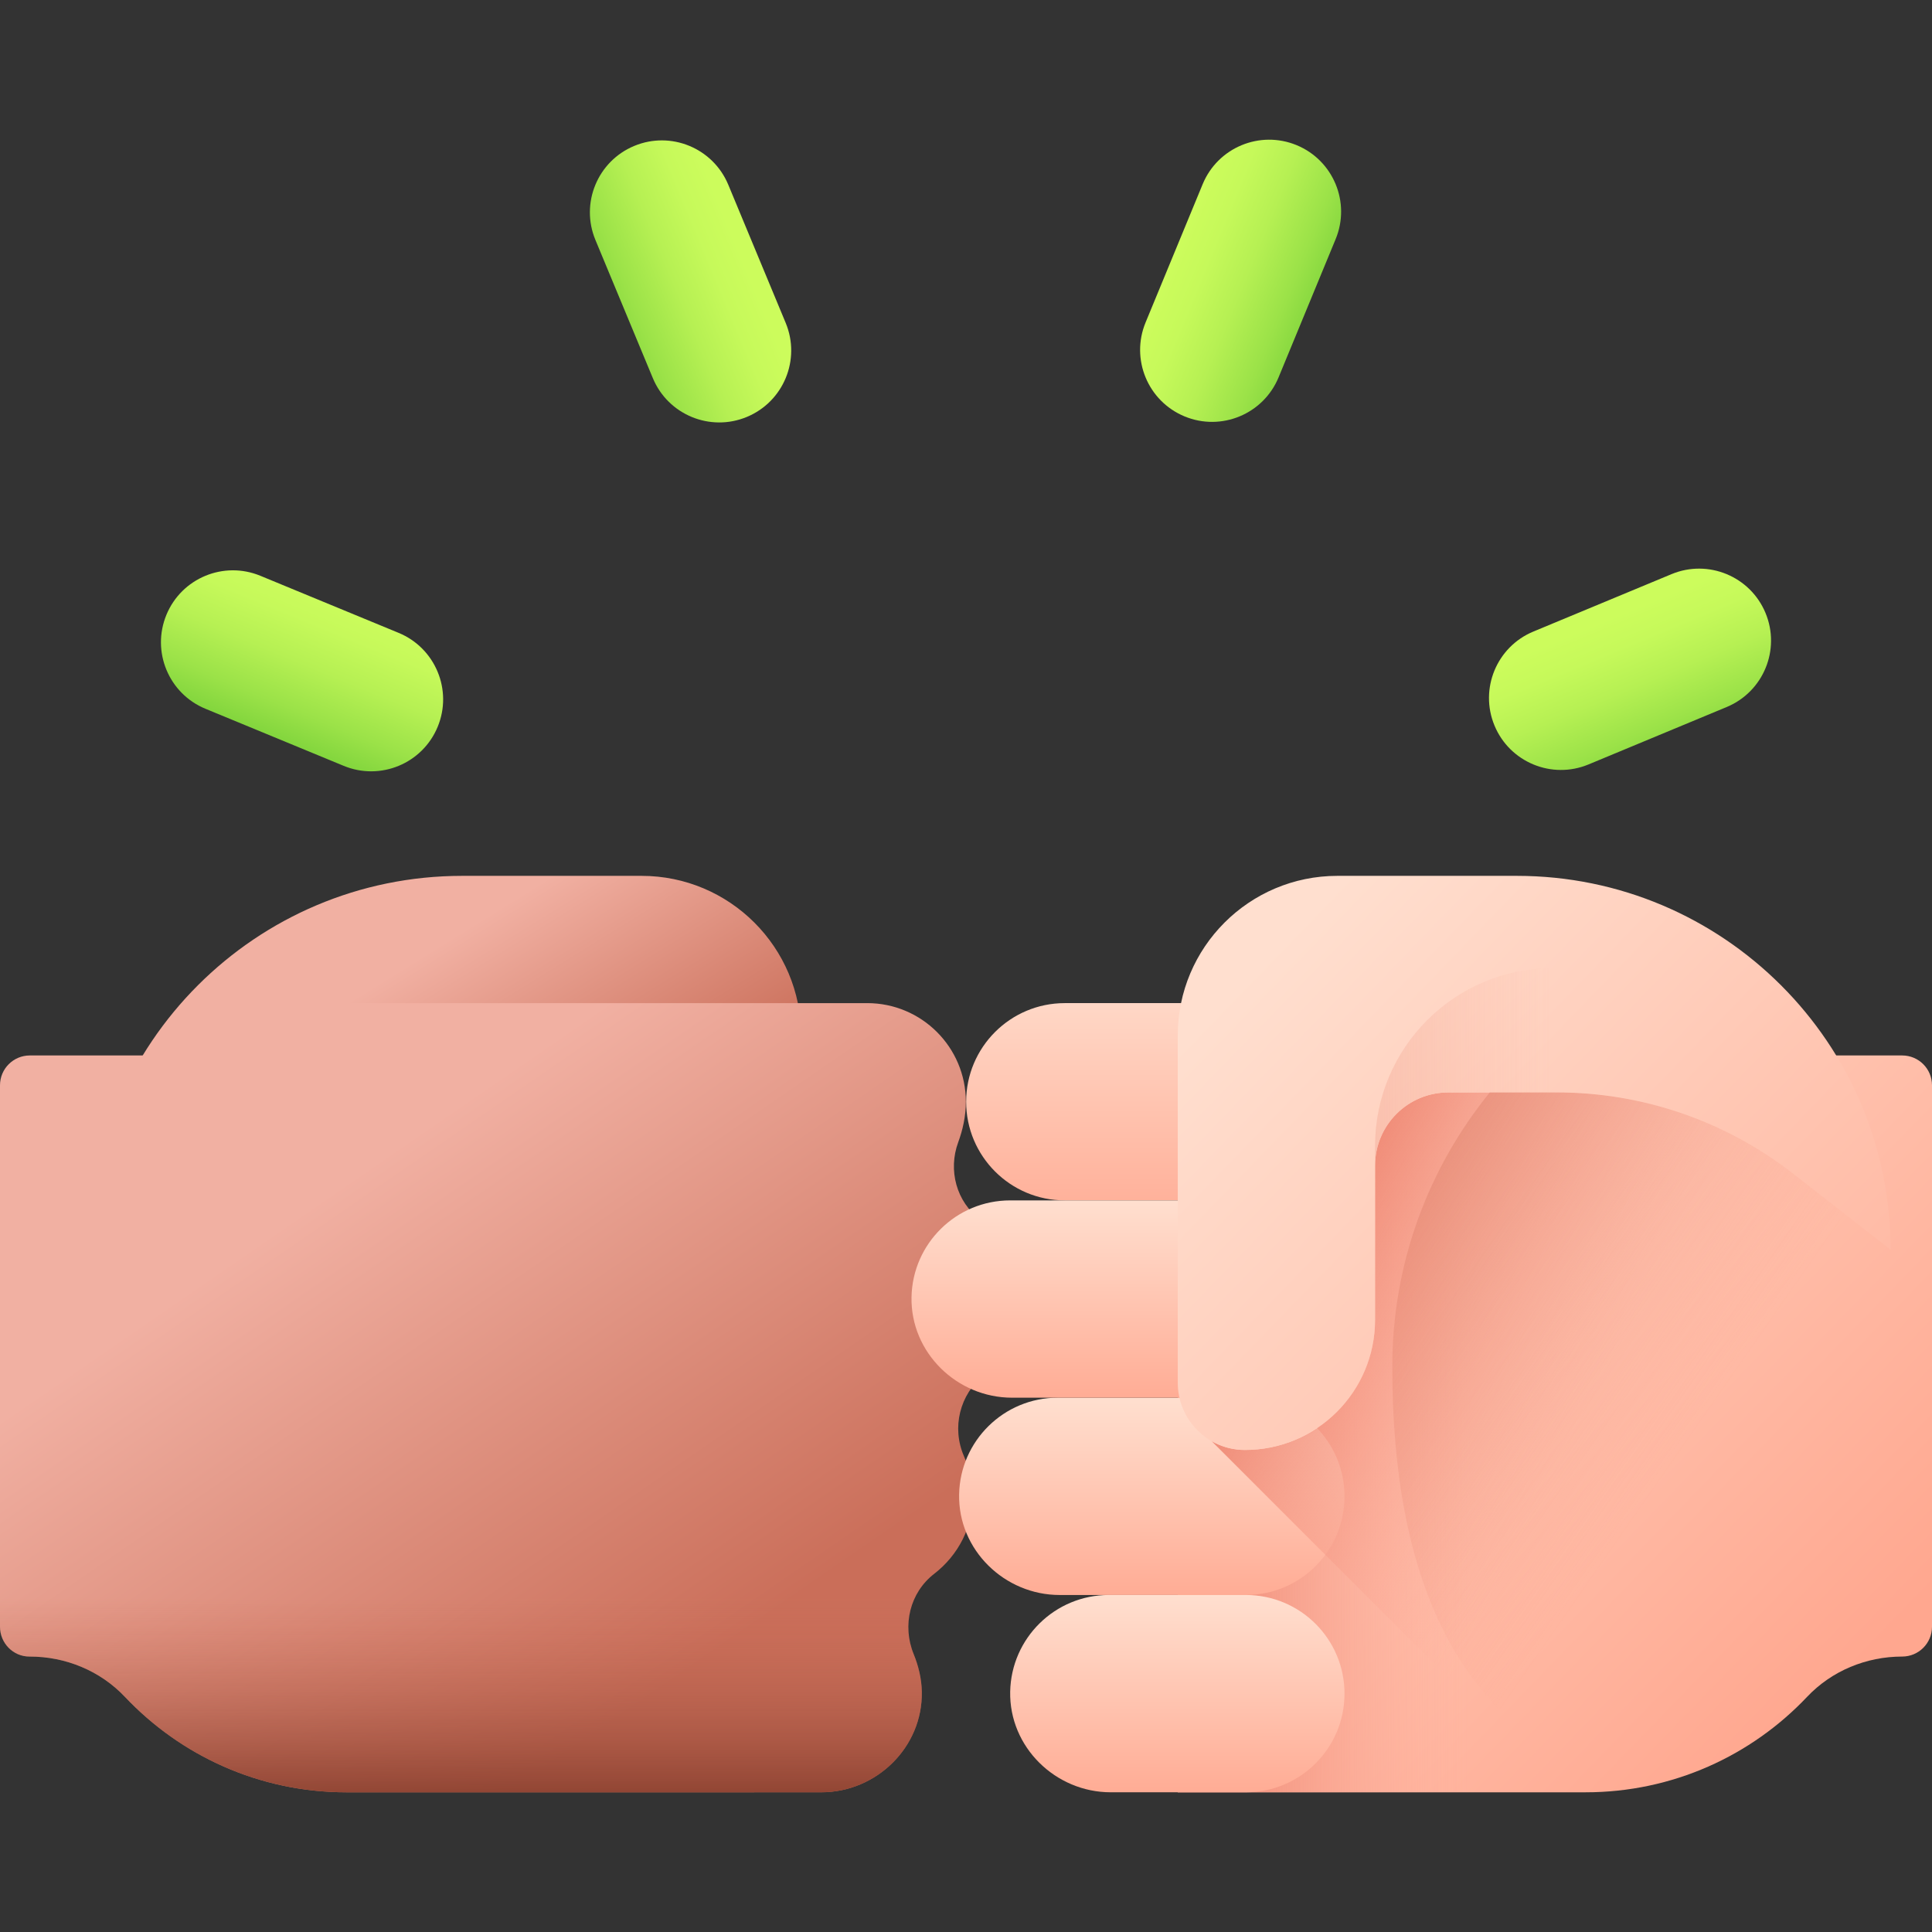<svg id="Capa_1" enable-background="new 0 0 490 490" height="512" viewBox="0 0 490 490" width="512" xmlns="http://www.w3.org/2000/svg" xmlns:xlink="http://www.w3.org/1999/xlink"><rect x="0" y="0" width="490" height="490" fill="#333333" stroke="none"/><linearGradient id="lg1"><stop offset="0" stop-color="#f1b0a2"/><stop offset="1" stop-color="#ca6e59"/></linearGradient><linearGradient id="SVGID_1_" gradientUnits="userSpaceOnUse" x1="92.595" x2="128.653" xlink:href="#lg1" y1="251.419" y2="309.577"/><linearGradient id="SVGID_2_" gradientUnits="userSpaceOnUse" x1="90.904" x2="176.978" xlink:href="#lg1" y1="297.43" y2="422.469"/><linearGradient id="SVGID_3_" gradientUnits="userSpaceOnUse" x1="123.376" x2="123.376" y1="405.334" y2="458.577"><stop offset="0" stop-color="#ca6e59" stop-opacity="0"/><stop offset="1" stop-color="#883f2e"/></linearGradient><linearGradient id="lg2"><stop offset="0" stop-color="#ffdfcf"/><stop offset="1" stop-color="#ffa78f"/></linearGradient><linearGradient id="SVGID_4_" gradientTransform="matrix(0 1 1 0 31.472 -31.472)" gradientUnits="userSpaceOnUse" x1="299.507" x2="461.98" xlink:href="#lg2" y1="264.431" y2="432.32"/><linearGradient id="lg3"><stop offset="0" stop-color="#ffb09e" stop-opacity="0"/><stop offset="1" stop-color="#ec806b"/></linearGradient><linearGradient id="SVGID_5_" gradientTransform="matrix(0 1 1 0 31.472 -31.472)" gradientUnits="userSpaceOnUse" x1="385.963" x2="385.963" xlink:href="#lg3" y1="341.74" y2="270.677"/><linearGradient id="SVGID_6_" gradientTransform="matrix(0 1 1 0 31.472 -31.472)" gradientUnits="userSpaceOnUse" x1="386.062" x2="440.997" xlink:href="#lg2" y1="260.652" y2="260.652"/><linearGradient id="SVGID_7_" gradientTransform="matrix(0 1 1 0 31.472 -31.472)" gradientUnits="userSpaceOnUse" x1="393.624" x2="352.809" xlink:href="#lg3" y1="368.68" y2="288.734"/><linearGradient id="SVGID_8_" gradientTransform="matrix(0 1 1 0 31.472 -31.472)" gradientUnits="userSpaceOnUse" x1="275.854" x2="349.532" xlink:href="#lg2" y1="262.024" y2="262.024"/><linearGradient id="SVGID_9_" gradientTransform="matrix(0 1 1 0 31.472 -31.472)" gradientUnits="userSpaceOnUse" x1="336.022" x2="390.956" xlink:href="#lg2" y1="254.617" y2="254.617"/><linearGradient id="SVGID_10_" gradientTransform="matrix(0 1 1 0 31.472 -31.472)" gradientUnits="userSpaceOnUse" x1="436.098" x2="491.033" xlink:href="#lg2" y1="267.128" y2="267.128"/><linearGradient id="SVGID_11_" gradientTransform="matrix(0 1 1 0 31.472 -31.472)" gradientUnits="userSpaceOnUse" x1="278.617" x2="457.107" xlink:href="#lg2" y1="285.087" y2="469.527"/><linearGradient id="lg4"><stop offset="0" stop-color="#f89580" stop-opacity="0"/><stop offset=".997" stop-color="#c5715a"/></linearGradient><linearGradient id="SVGID_12_" gradientTransform="matrix(0 1 1 0 31.472 -31.472)" gradientUnits="userSpaceOnUse" x1="312.704" x2="312.704" xlink:href="#lg4" y1="361.576" y2="190.695"/><linearGradient id="SVGID_13_" gradientTransform="matrix(0 1 1 0 31.472 -31.472)" gradientUnits="userSpaceOnUse" x1="402.507" x2="294.991" xlink:href="#lg4" y1="392.933" y2="238.343"/><linearGradient id="lg5"><stop offset="0" stop-color="#ccfc5c"/><stop offset=".159" stop-color="#c6f95a"/><stop offset=".365" stop-color="#b6f053"/><stop offset=".598" stop-color="#9be248"/><stop offset=".847" stop-color="#76cf38"/><stop offset="1" stop-color="#5cc12d"/></linearGradient><linearGradient id="SVGID_14_" gradientTransform="matrix(.924 .382 -.382 .924 1223.948 -2661.794)" gradientUnits="userSpaceOnUse" x1="186.111" x2="236.789" xlink:href="#lg5" y1="2873.255" y2="2873.255"/><linearGradient id="SVGID_15_" gradientTransform="matrix(-.382 .924 -.924 -.382 8219.329 495.627)" gradientUnits="userSpaceOnUse" x1="2790.206" x2="2840.883" xlink:href="#lg5" y1="7650.916" y2="7650.916"/><linearGradient id="SVGID_16_" gradientTransform="matrix(.384 .923 -.923 .384 5375.299 -2532.209)" gradientUnits="userSpaceOnUse" x1="574.823" x2="625.503" xlink:href="#lg5" y1="5619.148" y2="5619.148"/><linearGradient id="SVGID_17_" gradientTransform="matrix(-.923 .384 -.384 -.923 8089.743 4646.978)" gradientUnits="userSpaceOnUse" x1="5536.928" x2="5587.608" xlink:href="#lg5" y1="7262.72" y2="7262.72"/><g><g><g><path d="m203.193 350.711v-88.088c0-22.36-18.126-40.486-40.486-40.486h-45.493c-52.359 0-94.804 42.445-94.804 94.804l24.753-19.3c17.1-13.333 38.164-20.575 59.848-20.575h27.589c10.247 0 18.553 8.306 18.553 18.553v39.113c0 18.231 14.779 33.01 33.01 33.01 9.405 0 17.03-7.625 17.03-17.031z" fill="url(#SVGID_1_)"/><path d="m258.818 328.973c-.157-8.07-4.135-15.203-10.198-19.666-6.057-4.459-8.201-12.524-5.602-19.583 1.156-3.14 1.943-6.625 1.943-10.296 0-13.814-11.206-25.013-25.02-25.013h-71.892c.036 0 .071.003.107.003h-71.058c-14.967 0-28.781 4.937-39.901 13.271h-29.634c-4.177 0-7.563 3.386-7.563 7.563v137.327c0 4.142 3.33 7.574 7.472 7.563 9.12-.024 17.937 3.587 24.203 10.212 14.105 14.913 34.077 24.217 56.225 24.217h103.395v-.006h16.99c14.034 0 25.783-11.485 25.51-25.516-.066-3.391-.887-6.623-2.082-9.562-2.941-7.237-.957-15.56 5.226-20.335 6.059-4.68 9.967-11.979 9.808-20.14-.067-3.433-.957-6.695-2.25-9.655-3.185-7.288-1.092-15.654 5.068-20.686 5.741-4.69 9.406-11.789 9.253-19.698z" fill="url(#SVGID_2_)"/><path d="m0 412.579c0 4.142 3.33 7.574 7.472 7.563 9.12-.024 17.937 3.587 24.203 10.212 14.105 14.913 34.077 24.217 56.225 24.217h103.395v-.006h16.99c14.034 0 25.783-11.485 25.51-25.516-.066-3.391-.887-6.623-2.082-9.562-2.941-7.237-.957-15.559 5.226-20.335 6.059-4.68 9.967-11.979 9.808-20.14-.065-3.353-.919-6.541-2.163-9.446h-244.584z" fill="url(#SVGID_3_)"/></g><g><path d="m298.706 254.418h114.196c14.967 0 28.781 4.937 39.901 13.271h29.634c4.177 0 7.563 3.386 7.563 7.563v137.327c0 4.177-3.386 7.563-7.563 7.563-9.088 0-17.866 3.609-24.111 10.212-14.105 14.913-34.077 24.217-56.225 24.217h-103.395z" fill="url(#SVGID_4_)"/><path d="m298.705 454.568h103.395c42.743 0 77.389-34.647 77.389-77.39v-56.186c0-36.768-29.81-66.578-66.585-66.578h-114.199z" fill="url(#SVGID_5_)"/><g><path d="m268.763 404.529h47.216c13.818 0 25.02-11.202 25.02-25.02 0-13.818-11.202-25.02-25.02-25.02h-47.71c-13.648 0-24.751 10.932-25.015 24.524-.274 14.031 11.475 25.516 25.509 25.516z" fill="url(#SVGID_6_)"/></g><path d="m307.294 365.5c2.489 1.424 5.37 2.242 8.443 2.242 18.231 0 33.01-14.779 33.01-33.01v-39.113c0-10.246 8.306-18.553 18.553-18.553h27.588c21.684 0 42.748 7.241 59.848 20.575l24.61 19.189c.085 1.379.143 2.766.143 4.167v56.182c0 42.74-34.647 77.387-77.387 77.387h-5.742z" fill="url(#SVGID_7_)"/><g><path d="m270.06 304.448h28.646v-6.788c0-23.883 19.363-43.246 43.246-43.246h-71.892c-13.814 0-25.02 11.199-25.02 25.013 0 13.822 11.206 25.021 25.02 25.021z" fill="url(#SVGID_8_)"/></g><path d="m256.692 354.489h59.287c13.818 0 25.02-11.202 25.02-25.02 0-13.818-11.202-25.02-25.02-25.02h-59.781c-13.648 0-24.751 10.932-25.016 24.524-.272 14.031 11.476 25.516 25.51 25.516z" fill="url(#SVGID_9_)"/><path d="m281.716 454.566h34.263c13.818 0 25.02-11.202 25.02-25.02 0-13.818-11.202-25.02-25.02-25.02h-34.758c-13.648 0-24.751 10.932-25.016 24.524-.272 14.031 11.477 25.516 25.511 25.516z" fill="url(#SVGID_10_)"/><path d="m298.707 350.711v-88.088c0-22.36 18.126-40.486 40.486-40.486h45.493c52.359 0 94.804 42.445 94.804 94.804l-24.753-19.3c-17.1-13.333-38.164-20.575-59.848-20.575h-27.589c-10.247 0-18.553 8.306-18.553 18.553v39.113c0 18.231-14.779 33.01-33.01 33.01-9.406 0-17.03-7.625-17.03-17.031z" fill="url(#SVGID_11_)"/><path d="m348.747 295.619v-4.98c0-24.917 20.199-45.116 45.116-45.116h22.132c27.367 0 51.606 17.865 59.49 44.072 2.604 8.659 4.004 17.839 4.004 27.346l-24.753-19.3c-17.1-13.333-38.164-20.575-59.848-20.575h-27.588c-10.247 0-18.553 8.306-18.553 18.553z" fill="url(#SVGID_12_)"/><path d="m353.112 346.642c0-26.386 9.276-50.6 24.738-69.576h17.038c21.684 0 42.748 7.241 59.848 20.575l24.61 19.189c.085 1.379.143 2.766.143 4.167v56.182c0 38.082-27.507 69.739-63.737 76.187-47.458-12.302-62.64-55.419-62.64-106.724z" fill="url(#SVGID_13_)"/></g></g><g><g><g><path d="m300.446 105.614c-9.314-3.846-13.748-14.514-9.902-23.828l14.479-35.07c3.846-9.314 14.514-13.747 23.828-9.902 9.314 3.845 13.748 14.514 9.902 23.828l-14.479 35.07c-3.845 9.314-14.514 13.747-23.828 9.902z" fill="url(#SVGID_14_)"/></g></g><g><g><path d="m42.205 155.934c3.846-9.314 14.514-13.748 23.828-9.902l35.07 14.479c9.314 3.846 13.748 14.514 9.902 23.828-3.845 9.314-14.514 13.747-23.828 9.902l-35.07-14.479c-9.314-3.845-13.747-14.514-9.902-23.828z" fill="url(#SVGID_15_)"/></g></g><g><g><path d="m379.043 184.03c-3.867-9.305.542-19.984 9.847-23.851l35.036-14.56c9.305-3.867 19.984.542 23.851 9.847 3.867 9.305-.542 19.984-9.847 23.851l-35.036 14.56c-9.305 3.867-19.984-.542-23.851-9.847z" fill="url(#SVGID_16_)"/></g></g><g><g><path d="m160.858 37.008c9.305-3.867 19.984.542 23.851 9.847l14.56 35.036c3.867 9.305-.542 19.984-9.847 23.851-9.305 3.867-19.984-.542-23.851-9.847l-14.56-35.036c-3.867-9.306.542-19.984 9.847-23.851z" fill="url(#SVGID_17_)"/></g></g></g></g></svg>
